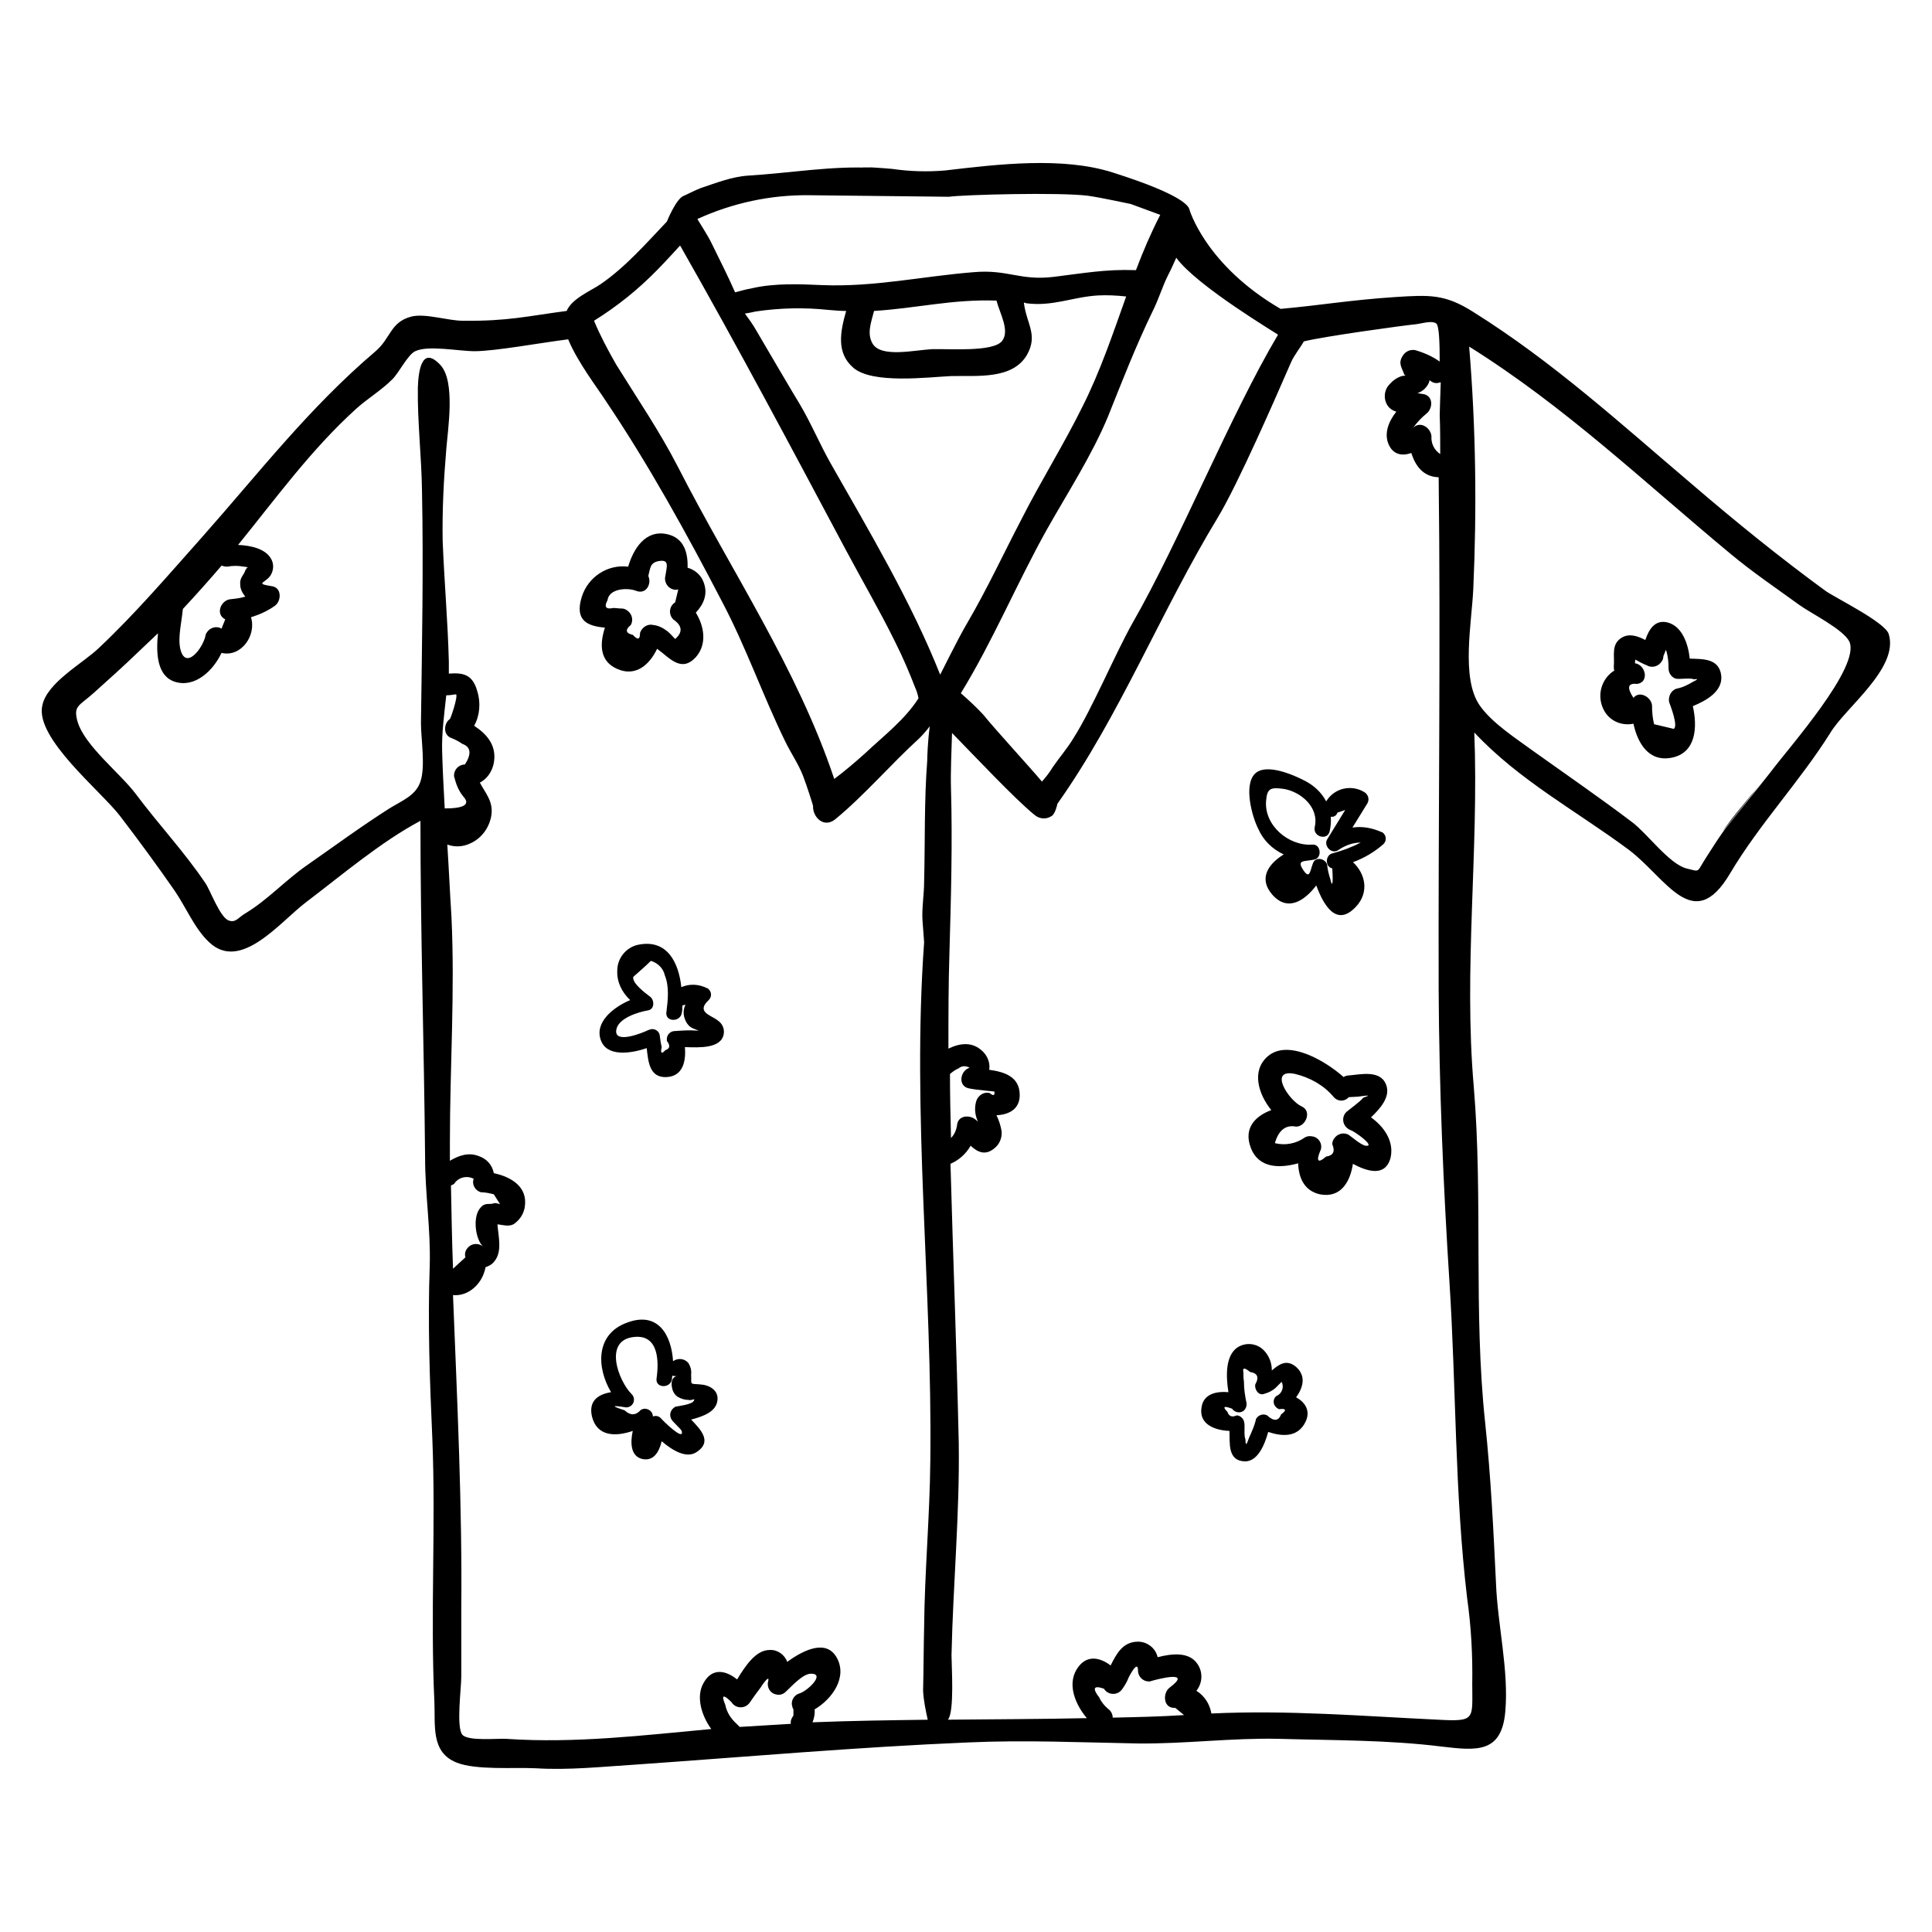 <?xml version="1.0" encoding="UTF-8"?>
<!-- Uploaded to: ICON Repo, www.svgrepo.com, Generator: ICON Repo Mixer Tools -->
<svg fill="#000000" width="800px" height="800px" version="1.1" viewBox="144 144 512 512" xmlns="http://www.w3.org/2000/svg">
 <g>
  <path d="m601.11 363.45c-0.137 0.273-0.41 0.547-0.547 0.82l10.953-13.691c-1.094 1.367-2.191 2.738-3.422 4.106-2.469 3.016-4.934 5.891-6.984 8.766z"/>
  <path d="m644.51 311.97c-1.094-3.148-13.965-9.445-16.703-11.363-12.184-8.898-23.82-18.344-35.32-28.203-19.031-16.156-36.828-32.445-58.047-45.727-7.531-4.793-11.637-4.519-20.535-3.969-12.32 0.82-19.852 2.191-30.531 3.148-19.988-11.637-24.23-26.422-24.23-26.559-0.273-0.547-1.23-3.559-20.262-9.582-13.281-4.242-30.395-2.191-44.355-0.547-4.656 0.41-9.445 0.273-14.102-0.41-2.738-0.273-8.215-0.547-8.215-0.547l3.012 0.273c-10.957-0.551-21.773 1.367-32.859 2.051-4.383 0.273-8.488 1.918-12.594 3.285-1.508 0.547-4.383 2.055-4.519 2.055-2.055 0.684-4.519 6.844-4.519 6.844-5.477 5.75-10.953 12.047-17.523 16.566-2.602 1.781-7.668 3.832-9.035 7.117-10.406 1.367-15.469 2.738-27.52 2.602-3.969 0-9.992-2.055-13.691-1.094-5.613 1.508-5.34 5.75-9.582 9.309-17.523 14.922-30.805 32.172-45.727 49.012-8.898 9.992-17.66 20.262-27.383 29.434-4.242 4.106-13.828 9.172-15.059 15.332-1.918 8.625 15.332 22.453 20.535 29.16 4.93 6.434 9.855 13.145 14.512 19.852 3.012 4.383 5.34 10.133 9.172 13.691 8.352 7.941 18.758-5.34 25.602-10.543 9.582-7.258 19.852-16.02 30.395-21.633 0 29.707 0.957 59.555 1.23 89.262 0 9.719 1.508 18.895 1.23 28.613-0.547 15.195 0 30.531 0.684 45.727 0.957 23.273-0.547 46.684 0.547 69.82 0.273 6.434-0.957 13.418 5.887 16.156 5.203 2.055 15.059 1.23 20.945 1.508 8.762 0.547 17.523-0.41 26.285-0.957 29.434-2.055 58.867-4.656 88.305-5.887 15.059-0.684 29.98 0 45.043 0.273 12.457 0.137 24.781-1.508 37.238-1.23 14.375 0.41 29.023 0.273 43.262 2.055 9.309 1.094 15.883 1.781 16.84-9.309 0.957-10.953-2.055-23-2.465-33.953-0.684-14.238-1.367-28.34-2.875-42.578-3.148-29.434-0.547-59.418-3.012-88.988-2.738-31.352 1.367-62.566 0.137-93.918 11.91 12.73 27.105 20.809 40.934 31.078 9.992 7.531 17.113 22.727 26.832 6.297 7.805-13.145 18.48-24.367 26.559-37.238 3.981-6.707 18.355-17.25 15.48-26.285zm-126.09-54.488c0.957-1.367 2.191-2.738 3.559-3.832 1.781-1.367 1.918-4.656-0.684-5.203-0.273 0-0.957-0.137-1.645-0.273 1.367-0.41 2.465-1.508 3.012-2.738 0.137-0.273 0.137-0.41 0.137-0.684 0.137 0.137 0.273 0.137 0.41 0.273 0.957 0.684 1.781 0.547 2.602 0.273-0.137 4.242-0.273 7.805-0.273 8.762 0.137 3.422 0.137 6.844 0.137 10.27-1.645-1.094-2.465-2.875-2.328-4.793-0.273-2.328-3.148-4.109-4.926-2.055zm-62.703-45.18c5.477 7.531 26.969 20.262 26.969 20.398-12.594 21.219-26.148 54.762-38.469 76.258-4.656 8.215-10.68 22.727-15.742 30.668-1.645 2.738-3.695 5.066-5.477 7.668-0.82 1.367-1.781 2.602-2.875 3.832-3.559-4.242-12.047-13.418-15.605-17.797-1.781-1.918-3.832-3.832-5.887-5.613 8.488-13.828 14.785-29.023 22.727-43.262 5.477-9.719 12.047-19.852 16.293-30.117 3.832-9.582 7.394-18.758 11.91-28.066 1.508-3.012 2.465-6.297 3.969-9.309 0.82-1.512 2.188-4.66 2.188-4.66zm-54.898 220.14c1.367 0.273 2.738 0.41 4.106 0.547 0.82 0.137 1.645 0.137 2.602 0.273 0.137 1.094-0.273 1.23-1.23 0.41-1.508-0.41-3.012 0.547-3.559 2.055-0.547 1.781-0.41 3.695 0.41 5.477-0.273-0.137-0.41-0.41-0.684-0.547-1.508-1.23-4.383-1.094-4.793 1.23-0.137 1.367-0.684 2.738-1.645 3.695-0.137-5.613-0.273-11.363-0.273-16.977 0.684-0.547 1.367-1.094 2.328-1.508 0.82-0.684 1.918-0.684 2.875-0.137-2.602 0.824-3.148 4.934-0.137 5.481zm-7.668-109.66c-7.668-19.305-18.758-37.922-29.023-55.992-2.875-5.066-5.203-10.68-8.215-15.742-1.367-2.191-9.172-15.469-11.637-19.715-0.684-1.23-2.055-3.148-2.875-4.242 1.094-0.137 2.191-0.41 2.875-0.547 6.434-0.957 12.867-1.094 19.305-0.41 1.645 0.137 3.148 0.273 4.656 0.273-1.508 5.34-2.738 11.09 1.918 15.059 5.066 4.383 19.852 2.465 26.012 2.191 6.844-0.137 16.156 0.957 19.988-5.613 3.012-5.34-0.137-8.215-0.82-13.828 0.137 0 0.41 0 0.547 0.137 6.981 0.957 12.32-1.645 19.031-2.055 2.465-0.137 5.066 0 7.531 0.273-3.559 9.992-6.981 20.125-11.637 29.297-4.93 9.992-10.953 19.578-16.02 29.57-4.793 9.172-9.172 18.617-14.375 27.52-2.606 4.375-7.262 13.961-7.262 13.824zm14.922-99.121c0.957 3.559 3.559 7.941 1.508 10.68-2.328 3.012-13.965 2.055-18.617 2.191-4.793 0.273-13.555 2.328-15.742-1.508-1.508-2.602-0.41-5.477 0.41-8.625 11.223-0.684 20.668-3.148 32.441-2.738zm36.691-1.094m-86.25-26.832 36.965 0.41c3.695-0.547 29.16-1.23 36.828-0.273 3.832 0.547 11.227 2.191 11.363 2.191 2.602 0.957 7.805 2.875 7.805 2.875-2.465 4.793-4.519 9.582-6.434 14.648h-0.273c-7.668-0.273-13.691 0.82-21.492 1.781-9.035 1.094-12.184-2.055-21.355-1.23-13.555 1.094-26.285 3.969-39.977 3.422-6.023-0.273-12.594-0.547-18.617 0.82-1.508 0.273-3.012 0.684-4.519 1.094-1.918-4.383-4.106-8.625-6.16-12.867-1.094-2.328-3.832-6.434-3.832-6.57 9.301-4.25 19.434-6.438 29.699-6.301zm-40.387 19.848c2.055-2.055 6.023-6.434 6.023-6.434h0.137c15.195 26.695 29.16 52.98 43.672 80.227 4.383 8.215 9.172 16.43 13.281 24.781 2.055 4.106 3.695 7.941 5.34 12.184 0.41 0.957 0.684 1.781 0.82 2.738-3.695 5.75-9.309 9.992-14.238 14.648-2.602 2.328-5.34 4.656-8.078 6.707-9.719-29.16-27.52-55.445-41.344-82.555-4.93-9.582-10.816-18.207-16.43-27.242-2.191-3.832-4.242-7.668-5.887-11.637 6.16-3.832 11.773-8.352 16.703-13.418zm-115.41 78.312c0.41 0.137 0.82 0.273 1.508 0.273 1.508-0.273 2.875-0.273 4.383 0 0.41 0 0.684 0.137 1.094 0.137-0.273 0.137-0.547 0.547-0.684 0.82-0.41 1.367-1.508 1.918-1.367 3.695 0 1.23 0.547 2.328 1.367 3.285-1.23 0.41-2.602 0.547-3.832 0.684-2.602 0.137-4.242 3.969-1.508 5.34-0.273 0.82-0.684 1.645-0.957 2.465-1.367-0.82-3.148-0.273-3.969 1.094-0.137 0.273-0.273 0.41-0.273 0.684-0.684 3.422-5.34 9.445-6.707 3.559-0.684-3.012 0.41-7.394 0.684-10.543 3.691-3.965 6.977-7.66 10.262-11.492zm60.648 45.59c1.094 0.41 2.191 0.957 3.148 1.645 2.328 0.82 2.465 2.738 0.684 5.477-1.645 0-2.875 1.367-2.875 2.875 0 0.273 0 0.41 0.137 0.684 0.273 1.094 0.684 2.328 1.23 3.285 0.273 0.547 0.684 1.094 1.094 1.645 1.918 2.055 0.273 3.148-4.93 3.148-0.273-5.066-0.547-10.133-0.684-15.059-0.137-4.93 0.547-9.855 1.094-14.922 0.82 0 1.781-0.137 2.602-0.273 0.547 0.684-1.508 6.57-1.645 6.57-1.496 0.953-1.91 3.965 0.145 4.926zm8.078 120.47c1.094 0 2.328 0.273 3.422 0.547 0.547 0.82 1.094 1.781 1.645 2.602-0.547-0.137-0.957-0.273-1.508-0.273-1.23 0.547-2.328-0.273-3.559 1.094-2.328 2.328-1.508 8.625 0.684 10.543-1.094-1.094-3.012-1.094-4.106 0.137-0.684 0.684-0.957 1.645-0.684 2.602-1.094 0.957-2.191 2.055-3.285 3.012-0.273-7.258-0.41-14.648-0.547-22.043 0.273-0.137 0.547-0.273 0.82-0.41 1.094-1.781 3.422-2.328 5.203-1.367-0.551 1.508 0.406 3.148 1.914 3.559zm6.844 144.85c-2.465-0.137-10.27 0.684-11.773-1.094-1.645-2.055-0.273-12.32-0.273-15.332v-17.523c0.273-27.93-1.094-55.719-2.191-83.648 3.969 0.41 7.805-2.875 8.625-7.394 0.82-0.273 1.645-0.684 2.191-1.367 2.328-2.602 1.23-6.57 0.957-9.992 1.367 0.137 2.875 0.684 4.242 0 1.645-1.094 2.738-2.738 3.012-4.656 0.82-5.34-3.695-7.941-8.215-8.898-0.41-2.191-1.918-3.832-3.969-4.519-2.738-1.094-5.34-0.137-7.668 1.23v-4.93c0-19.988 1.367-39.84 0.41-59.828-0.41-6.297-0.684-12.73-1.094-19.031 1.918 0.684 4.106 0.684 6.297-0.41 2.875-1.367 4.793-4.106 5.34-7.117 0.684-3.832-1.508-6.023-3.012-8.898 2.328-1.23 3.695-3.695 3.832-6.297 0.273-3.969-2.191-6.707-5.34-8.762 1.508-2.738 1.781-6.16 0.82-9.172-1.23-4.519-3.832-4.93-7.531-4.656v-3.148c-0.266-10.68-1.223-21.359-1.637-32.039-0.137-8.078 0.273-16.156 0.957-24.23 0.41-5.34 2.465-17.934-1.508-22.316-5.203-5.613-5.887 2.191-6.023 5.887-0.137 8.898 0.957 18.207 1.094 27.242 0.41 20.535 0 41.07-0.273 61.742 0 4.106 1.23 11.5-0.137 15.469-1.23 3.695-4.656 4.93-8.215 7.117-7.531 4.793-14.785 10.133-22.043 15.195-5.477 3.832-10.27 9.035-15.883 12.457-2.191 1.23-2.738 2.738-4.656 2.055-2.328-0.82-4.93-8.078-6.16-9.855-5.613-8.352-12.457-15.605-18.48-23.684-4.106-5.477-13.691-12.867-15.469-19.305-1.094-4.106 0.41-3.969 4.242-7.394 3.969-3.559 7.941-7.117 11.773-10.816 1.781-1.645 3.559-3.422 5.34-5.066-0.547 5.34-0.273 11.363 4.519 12.867 5.34 1.645 10.133-3.012 12.32-7.668 5.203 1.23 9.309-4.656 7.805-9.445 2.191-0.684 4.383-1.645 6.297-3.012 1.781-1.23 1.918-4.793-0.684-5.203-5.203-0.82-1.23-0.82-0.137-3.422 0.547-1.23 0.547-2.602-0.137-3.832-1.508-2.738-5.477-3.559-8.762-3.695 9.992-12.32 19.305-25.191 31.215-36.008 3.012-2.738 6.707-4.93 9.582-7.805 1.781-1.645 4.106-6.57 6.16-7.531 3.422-1.645 11.5 0 15.742 0 5.34 0 17.25-2.191 24.781-3.148 2.465 6.023 7.941 13.145 9.855 16.156 11.363 16.84 21.633 35.457 30.941 53.395 6.297 11.91 10.816 24.918 16.703 36.965 1.508 3.148 3.559 6.023 4.793 9.309 0.957 2.465 2.602 7.668 2.602 7.805-0.137 3.012 2.875 6.023 5.887 3.559 7.531-6.16 14.922-14.785 22.316-21.492 0.82-0.82 1.918-2.055 2.738-3.148-0.547 3.832-0.684 8.352-0.684 9.172-0.82 10.543-0.547 21.492-0.82 32.035 0 3.422-0.684 7.258-0.41 10.543 0.137 1.781 0.41 5.477 0.41 5.477-3.285 45.59 2.191 91.727 1.645 137.32-0.137 14.785-1.508 29.434-1.645 44.219-0.137 5.613-0.137 11.227-0.273 16.84 0.137 2.602 0.684 5.203 1.23 7.668-10.133 0.137-20.398 0.273-30.531 0.684 0.41-1.094 0.684-2.191 0.547-3.422 4.656-2.738 8.762-8.488 5.887-13.691-2.738-4.93-8.625-2.191-13.145 1.094-0.684-1.918-2.602-3.285-4.656-3.148-3.695 0-6.434 4.242-8.625 7.805-2.875-2.328-6.57-3.285-8.898 0.957-2.055 3.559-0.547 8.625 2.055 12.184-17.926 1.656-35.996 3.844-54.207 2.613zm60.922-3.973c-1.508-1.367-2.602-3.012-3.012-5.066-1.094-2.602-0.547-2.875 1.645-0.684 0.82 1.367 2.602 1.781 3.969 0.957 0.41-0.273 0.684-0.547 0.957-0.957 0.957-1.367 1.918-2.738 2.875-3.969 0.137-0.273 2.465-3.695 1.918-1.508-0.41 1.508 0.547 3.148 2.055 3.422 0.957 0.273 1.918 0 2.602-0.684 1.508-1.367 4.383-4.656 6.57-4.793 4.106-0.137-0.684 4.519-2.875 5.203-1.508 0.41-2.465 2.055-1.918 3.559 0 0.273 0.137 0.41 0.273 0.684v1.645c-0.547 0.684-0.82 1.508-0.684 2.191-4.519 0.273-9.035 0.547-13.555 0.82l-0.82-0.82zm99.668-1.641c0-0.82-0.41-1.781-1.23-2.328-0.957-0.82-1.781-1.781-2.328-3.012-1.918-2.465-1.508-3.285 1.23-2.328 0.82 1.367 2.602 1.781 3.969 0.957 0.41-0.273 0.684-0.547 0.957-0.957 0.684-0.957 1.23-1.918 1.645-3.012 0 0 2.465-4.93 2.465-1.781 0 1.645 1.367 2.875 2.875 2.875 0.273 0 0.41 0 0.684-0.137 1.367-0.41 11.227-3.012 4.793 1.781-1.918 1.508-1.645 5.613 1.508 5.34 0.82 0.684 1.508 1.23 2.328 1.918-6.16 0.41-12.598 0.547-18.895 0.684zm95.285-8.762c0 9.172 0.957 9.855-9.035 9.309-20.262-0.957-39.703-2.602-60.102-1.645-0.41-2.465-1.781-4.656-3.969-6.023 1.645-2.055 1.781-4.93 0.273-7.117-2.191-3.285-6.844-2.738-10.543-1.781-0.547-2.465-2.875-4.242-5.477-4.106-3.832 0.137-5.477 3.285-6.981 6.297-2.875-2.191-6.57-3.012-9.035 1.094-2.465 4.106-0.273 9.309 2.738 12.867-12.32 0.273-24.508 0.273-36.828 0.41 1.781-2.055 0.957-14.238 0.957-17.113 0.41-18.758 2.191-37.512 1.918-56.27-0.547-24.508-1.508-49.148-2.191-73.93 2.191-0.957 4.106-2.602 5.34-4.793 1.781 1.645 3.832 2.738 6.297 0.684 1.367-1.094 2.055-2.738 1.918-4.519-0.273-1.508-0.684-2.875-1.367-4.242 3.148-0.137 6.16-1.508 6.16-5.34 0-4.93-4.106-6.16-8.078-6.707 0.273-1.781-0.41-3.559-1.645-4.793-2.738-2.738-6.023-2.328-9.172-0.82 0-8.488 0-16.977 0.273-25.465 0.41-14.375 0.82-29.023 0.41-43.398-0.137-4.519 0.137-9.855 0.273-14.785 6.023 6.16 16.703 17.523 21.77 21.633 1.367 1.23 3.285 1.367 4.793 0.273 0.82-0.684 1.367-3.012 1.367-3.148 16.43-23.137 27.52-51.203 42.578-75.98 5.34-8.898 15.195-31.488 19.305-40.934 0.82-1.918 2.328-3.695 3.422-5.613 5.477-1.367 26.559-4.242 29.434-4.519 1.645-0.137 4.242-1.094 5.613-0.273 0.82 0.547 0.957 5.066 0.957 10.133-1.918-1.367-4.106-2.328-6.434-3.012-1.23-0.273-2.602 0.273-3.285 1.367-1.367 2.055-0.41 3.012 0.273 4.93 0 0.137 0.137 0.273 0.41 0.41-0.273 0-0.684 0.137-0.957 0.137-1.367 0.41-2.465 1.23-3.422 2.328-1.367 1.508-1.508 3.832-0.41 5.477 0.547 0.82 1.367 1.367 2.328 1.645-2.055 2.602-3.285 5.75-2.055 8.625s3.695 3.148 6.023 2.328c1.094 3.422 3.148 6.297 7.258 6.434 0.547 45.453-0.137 90.77 0 136.08 0.137 25.602 1.23 51.887 2.875 77.488 1.781 27.93 1.367 55.582 4.656 83.375 1.09 7.672 1.5 15.336 1.363 23.004zm79.133-241.91-1.781 2.191c0.547-0.688 1.234-1.508 1.781-2.191-3.422 4.383-7.805 9.719-11.5 14.375-2.055 2.602-3.695 5.34-5.477 8.078-2.875 4.383-1.508 4.106-5.477 3.148-4.519-1.23-10.406-9.309-14.238-12.184-8.488-6.434-17.25-12.457-25.875-18.617-4.656-3.422-11.363-7.668-14.648-12.457-4.93-7.258-2.055-21.77-1.645-30.805 0.957-21.355 0.684-42.852-1.094-64.207 25.602 16.02 46.273 35.867 69.41 55.035 5.75 4.793 12.047 9.035 18.07 13.418 3.012 2.191 11.637 6.434 13.281 9.719 3.012 6.703-15.879 27.922-20.809 34.496z"/>
  <path d="m484.2 370.43c-3.969 2.465-6.844 6.297-3.012 10.68 4.106 4.656 8.625 1.508 11.637-2.465 1.918 5.203 5.34 11.227 10.543 5.613 3.559-3.832 2.465-8.762-0.82-11.773 3.012-1.094 5.75-2.738 8.078-4.793 0.82-0.82 0.82-2.055 0-2.875-0.137-0.137-0.273-0.273-0.41-0.273-2.465-1.094-5.066-1.645-7.805-1.23 1.367-2.191 2.602-4.242 3.969-6.434 0.547-0.957 0.273-2.191-0.684-2.875-3.422-2.191-7.941-1.23-10.133 2.191 0 0 0 0.137-0.137 0.137-1.23-2.328-3.148-4.106-5.477-5.34-2.875-1.508-10.406-4.93-13.418-1.918-3.012 3.148-0.684 11.5 0.957 14.648 1.234 2.875 3.699 5.34 6.711 6.707zm-4.656-14.375c0.273-3.148 1.23-3.422 4.519-3.012 4.519 0.684 9.582 4.793 8.352 10.133-0.547 2.602 3.422 3.695 3.969 1.094 0.273-1.23 0.41-2.602 0.273-3.832 0.82 0.137 1.508-0.273 1.781-1.094l2.055-0.684c-1.645 2.602-3.148 5.203-4.793 7.805-0.957 1.645 1.094 3.969 2.875 2.875 1.781-1.23 3.832-2.055 6.023-2.055-2.328 1.23-4.93 2.191-7.531 2.875-1.094 0.273-1.645 1.508-1.367 2.602 0.137 0.684 0.684 1.23 1.367 1.367 0.273 4.242 0 5.203-0.547 2.738-0.41-1.23-0.684-2.465-0.82-3.695-0.41-1.645-3.012-2.191-3.695-0.547-0.82 1.918-0.82 4.793-2.738 1.781-1.645-2.602 0.41-2.055 3.012-2.602 2.191-0.41 1.781-4.242-0.547-3.969-6.301 0.406-12.871-5.207-12.188-11.781z"/>
  <path d="m324.56 405.61c-0.684-6.434-3.695-12.867-11.5-11.227-3.148 0.684-5.477 3.559-5.477 6.844-0.137 3.012 1.23 5.75 3.422 7.805-4.519 1.918-9.445 5.887-7.805 10.543 1.508 4.519 7.805 3.695 12.184 2.191 0.41 3.559 0.684 7.941 5.34 7.668 4.383-0.273 5.066-4.383 4.793-7.941 3.832 0.137 9.582 0.41 10.27-3.422 0.273-1.508-0.41-2.875-1.645-3.695-1.781-1.367-5.75-2.191-2.328-5.34 0.82-0.82 0.82-2.055 0-2.875-0.137-0.137-0.273-0.273-0.41-0.273-2.188-1.102-4.652-1.238-6.844-0.277zm4.93 11.637c-0.273-0.137-0.547-0.137-0.957-0.137-1.918-0.137-3.832 0-5.75 0.137-1.094 0-2.055 0.957-2.055 2.055v0.547c0.957 1.23 0.82 2.055-0.41 2.465-0.957 1.094-1.367 0.82-0.957-0.82-0.273-1.094-0.41-2.191-0.547-3.285-0.273-1.094-1.508-1.781-2.602-1.367-0.137 0-0.273 0.137-0.41 0.137-1.367 0.684-9.035 3.832-8.488 0 0.41-3.148 5.887-4.793 8.352-5.203 1.918-0.273 1.781-2.875 0.547-3.695-1.094-0.82-4.793-3.559-4.383-5.203 1.508-1.367 3.148-2.738 4.656-4.242 1.781 0.547 3.285 1.918 3.695 3.832 1.23 3.012 0.82 6.57 0.41 9.855-0.273 2.602 3.832 2.602 4.106 0 0.137-0.547 0.137-1.094 0.137-1.781l0.137-0.137c0.273 0 0.41-0.137 0.684-0.137-0.82 1.645-0.547 3.422 0.41 4.93 0.961 1.363 1.785 1.363 3.426 2.051z"/>
  <path d="m327.16 520.2c3.148-0.82 6.707-2.055 6.981-5.203 0.273-2.602-2.191-3.969-4.519-4.106-3.012-0.273-2.328 0.273-2.465-2.602 0.137-1.094-0.137-2.055-0.684-3.012-0.957-1.23-2.738-1.508-4.106-0.547-0.41-6.707-3.832-13.281-12.047-10.27-8.625 3.012-8.215 12.047-4.383 18.48-3.285 0.547-6.023 2.191-5.066 6.434 1.367 5.477 6.434 5.34 10.816 3.832-0.684 3.148-0.547 6.57 2.328 7.394 3.148 0.82 4.656-1.781 5.34-4.656 2.875 2.465 6.707 4.793 9.445 2.738 3.973-2.734 0.824-5.883-1.641-8.484zm-5.477-0.684c0 0.137 0.137 0.273 0.137 0.41 0.41 0.957 2.738 2.738 2.875 3.422 0.547 2.602-4.93-2.738-5.613-3.559-0.547-0.547-1.367-0.684-2.055-0.41 0-1.23-1.094-2.055-2.191-2.055-0.273 0-0.684 0.137-0.957 0.273-1.367 1.508-2.738 1.645-4.383 0.137-3.422-1.094-3.422-1.367 0-0.82 1.094 0.273 2.191-0.41 2.465-1.508 0.137-0.684 0-1.367-0.547-1.918-3.559-3.559-7.668-14.512 0.82-15.195 6.297-0.547 6.434 6.434 5.75 11.09-0.273 2.602 3.832 2.602 4.106 0 0-0.273 0-0.547 0.137-0.82 0.41 0.137 0.684 0.137 1.094 0.137-0.684 0.137-1.094 0.684-1.23 1.23-0.137 0.547-0.137 1.23 0 1.781 0.137 0.957 0.684 1.918 1.508 2.465 0.957 0.547 1.918 0.82 2.875 0.82 0.957 0.273 1.918-0.684 1.367 0.273-0.547 0.957-4.106 1.367-4.793 1.508-1.09 0.547-1.637 1.645-1.363 2.738z"/>
  <path d="m487.48 514.31c1.781-2.465 2.738-5.477 0.137-7.941-2.602-2.328-4.656-0.82-6.57 0.82 0-1.781-0.547-3.422-1.645-4.793-1.781-2.328-4.93-2.875-7.394-1.367-3.285 2.191-3.148 7.531-2.465 11.91-3.148-0.273-6.57 0.41-7.117 3.969-0.82 4.656 3.695 6.16 7.394 6.297 0.137 3.285-0.547 7.941 4.106 8.078 3.422 0 5.203-4.383 6.16-7.805 3.695 1.23 7.805 1.508 9.855-2.602 1.508-3.004-0.133-5.332-2.461-6.566zm-3.969 4.519c-0.684 1.781-1.918 1.918-3.695 0.273-0.957-0.547-2.328-0.137-2.875 0.82-0.137 0.137-0.137 0.273-0.137 0.41-0.41 1.645-1.094 3.148-1.781 4.656-0.684 2.055-0.957 2.191-0.957 0.547-0.547-1.508 0-3.422-0.41-4.93-0.273-0.82-1.094-1.508-1.918-1.508-1.23 0.547-2.055 0.273-2.465-0.957-1.367-1.367-0.957-1.645 1.23-0.82 0.684 0.957 1.918 1.23 2.875 0.684 0.684-0.41 1.094-1.367 0.957-2.191-0.41-1.918-0.684-3.832-0.684-5.75-0.137-0.82-0.137-1.508-0.137-2.328-0.273-1.367 0.273-1.367 1.781-0.137 1.918 0.273 2.465 1.367 1.367 3.285-0.273 1.367 0.957 3.148 2.465 2.465 1.094-0.273 2.055-0.82 2.875-1.508 0.547-0.547 1.094-1.094 1.645-1.645 0.684 1.367 0.137 3.012-1.23 3.695-0.137 0-0.137 0.137-0.273 0.137-0.82 0.82-0.82 2.055 0 2.875 0.273 0.273 0.547 0.41 0.82 0.547 1.914-0.266 2.051 0.285 0.547 1.379z"/>
  <path d="m507.33 440.11c2.465-2.328 5.066-5.34 4.106-8.352-1.367-4.383-6.844-3.012-10.133-2.738-0.41 0-0.82 0.137-1.23 0.41-4.93-4.383-14.785-10.133-20.125-5.477-4.383 3.832-2.465 9.992 0.957 14.238-4.106 1.508-7.394 4.656-5.477 9.855 2.055 5.613 7.668 5.613 12.594 4.242 0.137 3.695 1.508 7.258 5.75 8.215 5.613 1.094 8.078-3.422 8.762-8.078 3.832 2.055 8.625 3.559 9.992-1.645 0.965-4.375-1.773-8.211-5.195-10.672zm-1.371 7.527c-1.23-0.137-3.695-2.328-4.519-2.875-1.367-0.82-3.148-0.273-3.969 1.094-0.273 0.41-0.41 0.957-0.41 1.367 0.82 1.918 0.273 3.012-1.645 3.285-2.191 1.918-2.738 1.23-1.367-1.918 0.41-1.508-0.547-3.148-2.191-3.422-0.684-0.137-1.367-0.137-2.055 0.273-2.328 1.645-5.203 2.191-7.941 1.508 0.957-3.422 2.875-4.93 5.613-4.383 2.602 0 4.242-4.106 1.508-5.34-3.422-1.508-9.035-10.133-1.781-8.625 3.969 0.957 7.668 3.012 10.27 6.16 0.957 1.094 2.602 1.23 3.695 0.273 0.137-0.137 0.137-0.137 0.273-0.273l2.465-0.137c2.875-0.41 3.422-0.41 1.367 0.273-0.684 0.957-3.559 3.012-4.519 3.832-1.094 1.094-1.094 3.012 0.137 4.106 0.273 0.273 0.684 0.547 1.094 0.684 0.965 0.285 6.715 4.391 3.977 4.117z"/>
  <path d="m307.59 321.28c4.93 2.191 8.625-1.23 10.543-5.34 3.285 2.328 6.434 6.57 10.406 2.055 2.875-3.422 2.055-8.078-0.137-11.637 2.055-2.191 3.285-4.93 2.055-8.078-0.684-1.918-2.328-3.285-4.242-3.832 0.137-3.969-0.957-7.941-5.477-8.898-5.75-1.23-8.898 3.969-10.27 8.625-5.477-0.684-10.68 2.738-12.32 8.078-1.918 6.297 1.645 7.668 6.16 8.078-1.371 4.242-1.508 8.898 3.281 10.949zm-2.598-18.207c0.41-3.148 5.34-3.422 7.668-2.465 2.602 0.957 4.106-1.918 3.148-3.969 0.547-2.055 0.41-3.559 2.875-3.969 2.738-0.41 2.055 1.367 1.645 3.969-0.41 1.508 0.547 3.148 2.055 3.559 0.41 0.137 0.957 0.137 1.367 0-0.273 1.094-0.547 2.328-0.82 3.422-1.367 0.82-1.781 2.602-0.957 3.969 0.137 0.137 0.273 0.41 0.41 0.547 2.465 1.645 2.602 3.422 0.547 5.203-0.684-0.684-1.23-1.367-2.055-2.055-1.094-0.82-2.328-1.508-3.695-1.645-1.508-0.41-3.012 0.547-3.559 2.055 0 1.781-0.547 2.055-1.918 0.547-1.918-0.41-2.055-1.367-0.547-2.602 0.82-1.367 0.273-3.148-1.094-3.969-0.41-0.273-0.82-0.41-1.367-0.41-0.684 0-1.508-0.137-2.191-0.137-1.926 0.414-2.473-0.27-1.512-2.051z"/>
  <path d="m591.8 318.54c-0.41-3.969-2.055-8.625-5.887-9.582-3.285-0.82-4.93 1.781-5.887 4.656-2.055-1.094-4.242-1.781-6.16-0.684-3.012 1.781-1.918 4.793-2.191 7.668 0 0.41 0 0.82 0.137 1.094-3.285 2.055-4.656 6.297-3.012 9.992 1.367 3.148 4.656 4.793 8.078 4.106 1.094 5.066 3.969 10.133 9.992 9.035 6.707-1.23 6.981-8.215 5.75-13.691 3.695-1.508 7.941-3.969 7.531-8.078-0.547-4.652-4.926-4.379-8.352-4.516zm0.824 6.16c-1.367 0.82-2.738 1.508-4.242 1.781-1.508 0.41-2.328 2.055-2.055 3.559 0.41 1.094 2.465 6.434 1.23 7.117-1.781-0.41-3.422-0.82-5.203-1.23-0.41-1.645-0.547-3.285-0.547-4.93-0.137-2.191-3.285-4.106-4.93-2.055-1.781-2.738-1.508-3.969 0.957-3.695 3.285-0.41 2.328-5.066-0.547-5.477 0-0.273 0-0.684 0.137-0.957 0.957 0.547 1.918 1.094 3.012 1.508 1.367 0.82 3.148 0.273 3.969-1.094 0.273-0.41 0.41-0.82 0.41-1.367 0.273-0.547 0.41-1.094 0.684-1.645 0.547 1.645 0.684 3.285 0.684 4.93 0 1.23 0.82 2.465 2.055 2.738 1.094 0.137 3.832-0.273 4.656 0.137 1.234-0.141 1.098-0.004-0.27 0.68z"/>
 </g>
</svg>